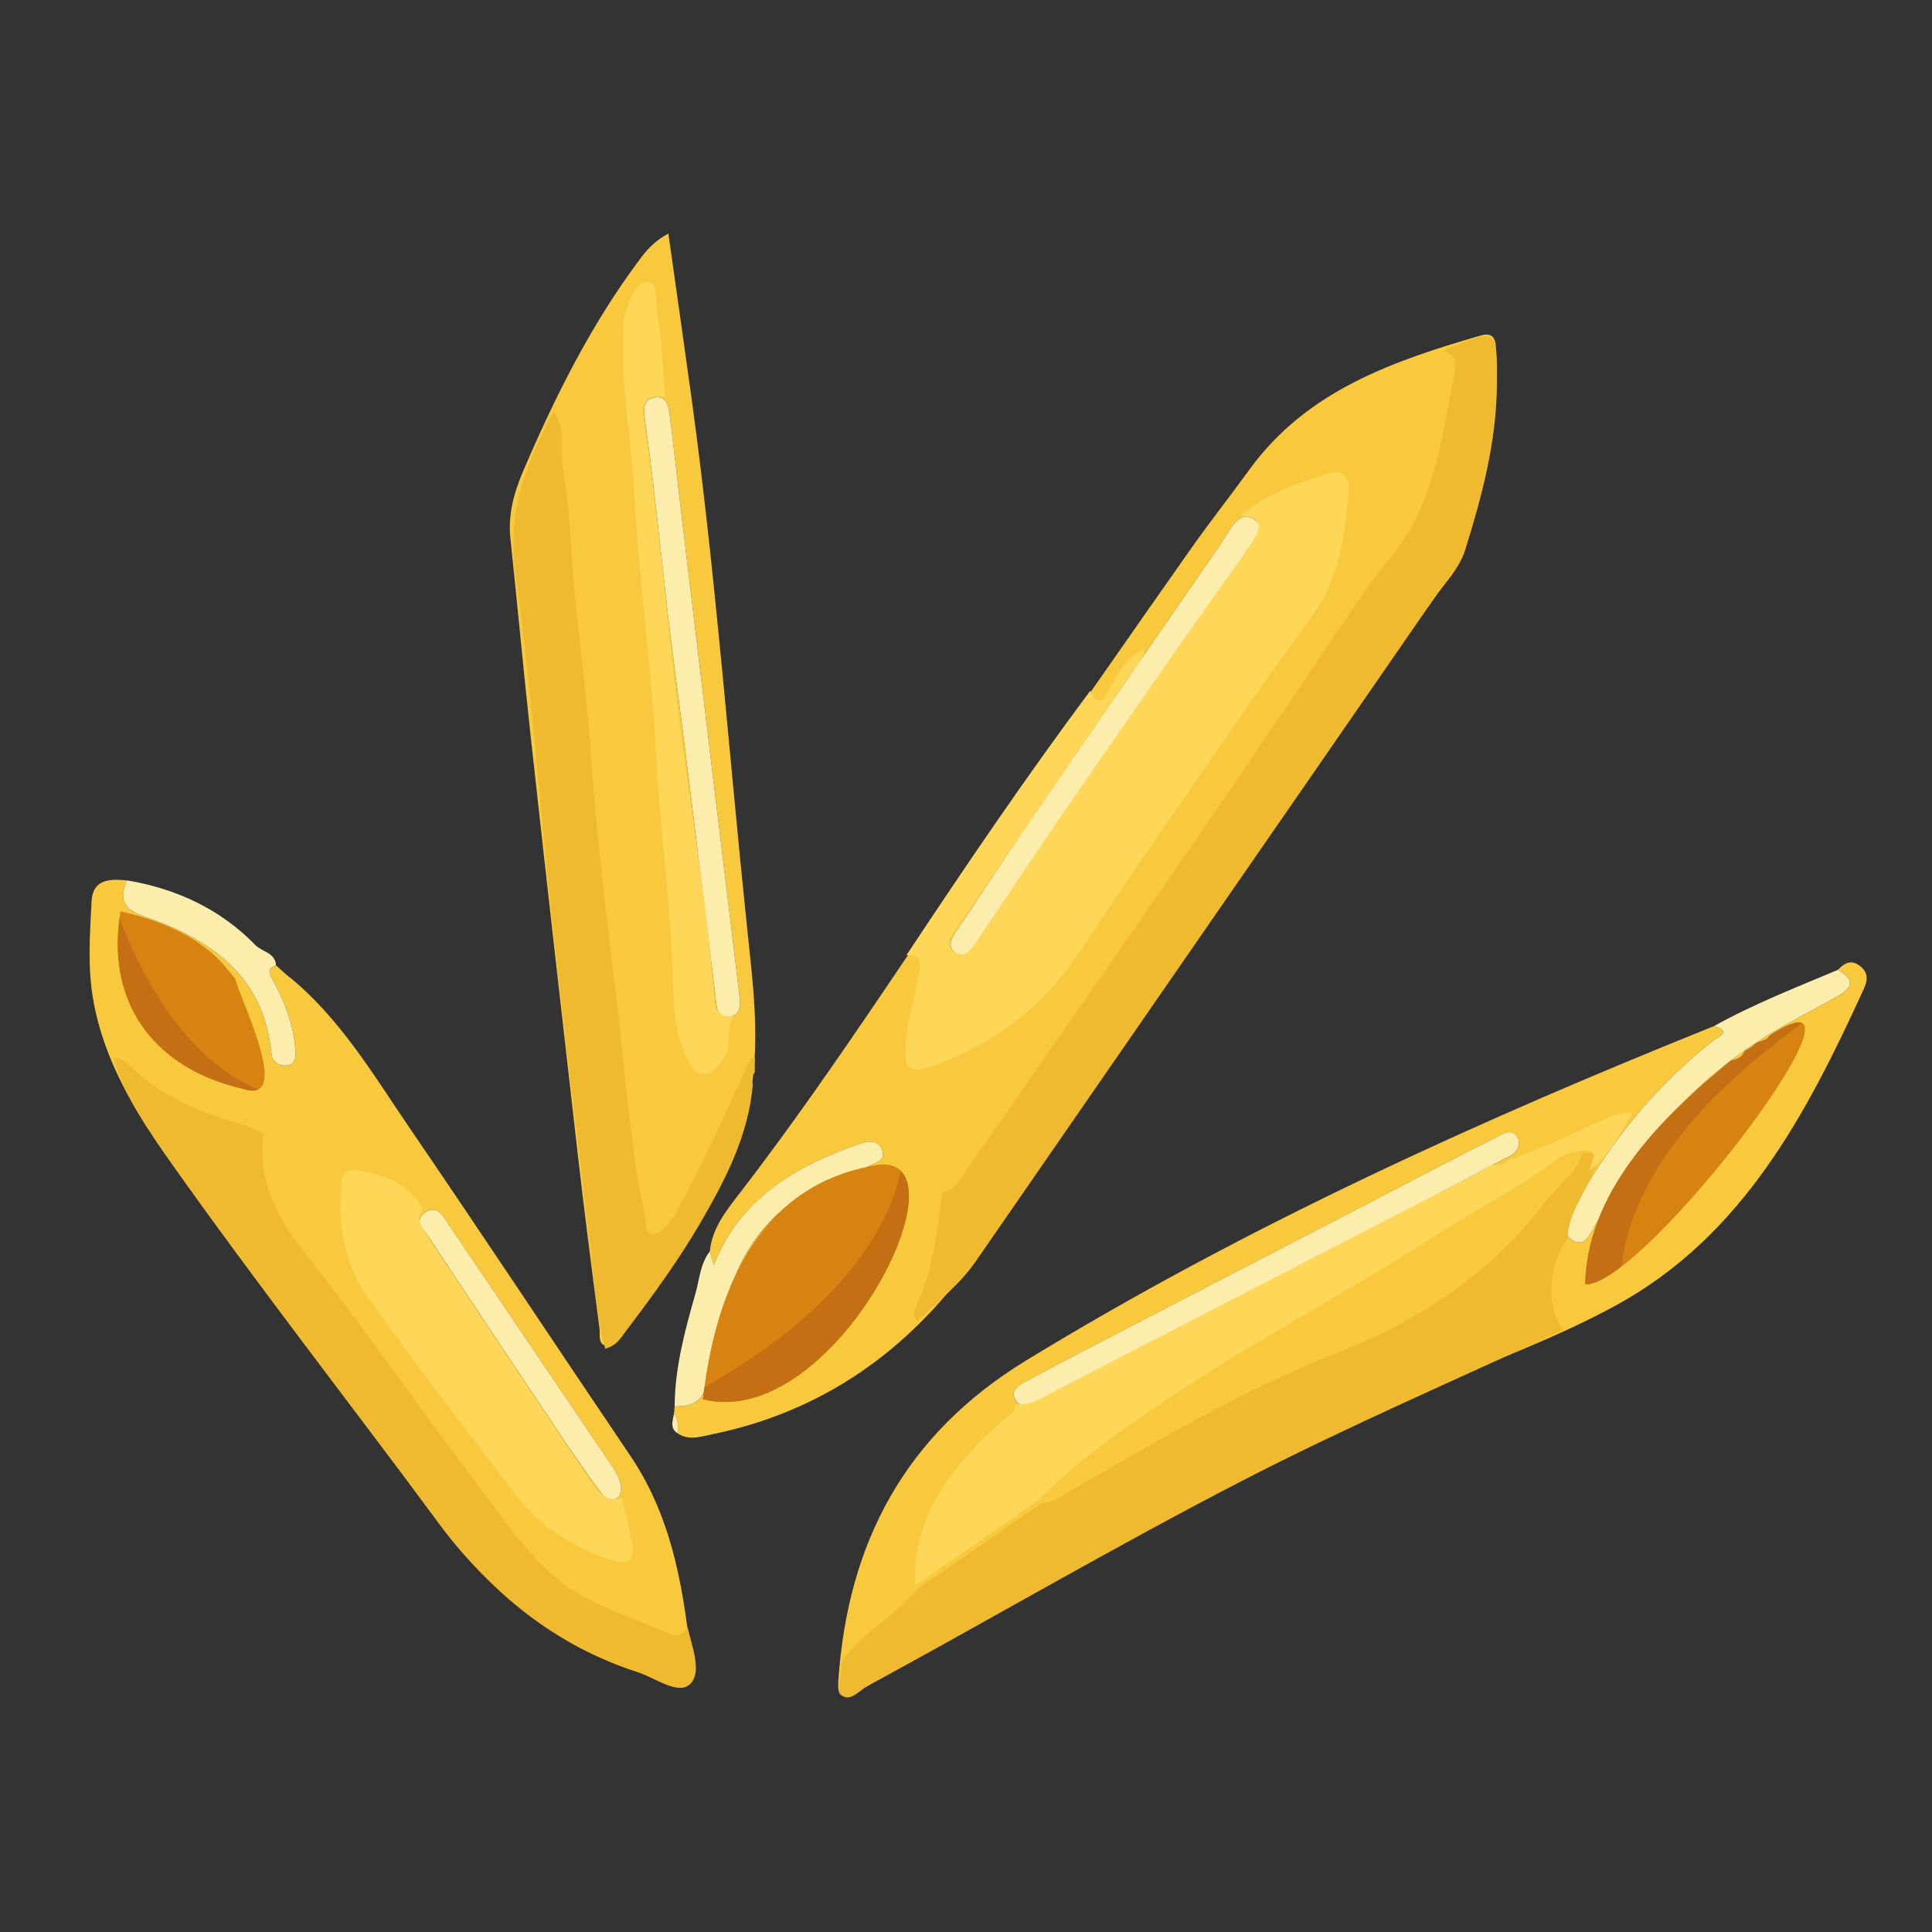 <?xml version="1.0" encoding="UTF-8"?>
<svg id="Layer_1" data-name="Layer 1" xmlns="http://www.w3.org/2000/svg" viewBox="0 0 500 500">
  <rect x="0" y="0" width="500" height="500" fill="#333333" stroke="none"/>
  <defs>
    <style>
      .svg-ico-testoviny-cls-1 {
        fill: #efb930;
      }

      .svg-ico-testoviny-cls-1, .svg-ico-testoviny-cls-2, .svg-ico-testoviny-cls-3, .svg-ico-testoviny-cls-4, .svg-ico-testoviny-cls-5, .svg-ico-testoviny-cls-6 {
        stroke-width: 0px;
      }

      .svg-ico-testoviny-cls-2 {
        fill: #f8c83d;
      }

      .svg-ico-testoviny-cls-3 {
        fill: #fcedac;
      }

      .svg-ico-testoviny-cls-4 {
        fill: #fed759;
      }

      .svg-ico-testoviny-cls-5 {
        fill: #c46f14;
      }

      .svg-ico-testoviny-cls-6 {
        fill: #d78311;
      }
    </style>
  </defs>
  <path class="svg-ico-testoviny-cls-2" d="M183.7,323.85c.6-6.3,4.63-11,8.16-15.6,25.75-33.5,47.98-69.44,72.49-103.79,14.83-20.78,29.3-41.83,44.03-62.69,4.84-6.85,10.04-13.45,14.97-20.24,14.78-20.37,36.93-28.03,59.68-34.66,2.91-.85,4.03.26,4.14,3.32.63,18.15-1.96,35.97-9.03,52.51-4.13,9.66-11.57,17.94-17.65,26.74-36.19,52.35-71.97,104.98-108.83,156.85-16.42,23.11-38.75,39.06-67.27,44.88-2.99.61-6,1.74-8.94-.17-.16-1.73.34-3.59-1.04-5.07.06-.65.13-1.29.19-1.94,4.76.03,7.46-1.15,8.62-6.93,1.19-5.93,2.64-11.95,4.14-17.89,4.11-16.2,12.78-28.21,29.21-33.67,2.9-.96,5.66-2.39,8.41-3.74,1.74-.86,4.43-1.47,3.24-4.24-1.14-2.65-3.57-2.23-5.85-1.43-16.21,5.7-30.55,13.7-37.65,31.26-.47-1.59-.74-2.54-1.02-3.48ZM248.81,247.25c2.55-.25,3.48-2.11,4.64-3.84,7.75-11.62,15.4-23.31,23.38-34.76,15.01-21.55,30.31-42.89,45.24-64.5,1.9-2.75,7.2-6.63,2.45-9.71-4.05-2.63-6.27,3-8.36,6.01-16.84,24.31-33.62,48.66-50.34,73.06-6.27,9.16-12.25,18.52-18.49,27.71-1.94,2.86-2.01,4.85,1.47,6.05Z"/>
  <path class="svg-ico-testoviny-cls-2" d="M475.68,250.98c1.72-1.9,3.58-2.74,5.87-.84,1.97,1.63,1.79,3.63.88,5.61-14.86,32.52-31.33,64.09-64.28,82.11-15.11,8.27-31.52,14.17-47.35,21.12-42.13,18.49-82.19,40.95-122.26,63.42-8.98,5.04-18.02,9.98-26.98,15.05-3.32,1.88-4.95,2.48-4.59-2.7,2.48-35.63,17.34-63.55,48.51-82.61,56.62-34.61,116.72-61.91,178.13-86.6,5.03,1.47.6,3.1-.21,3.74-14.33,11.36-25.76,25.11-34.82,40.97-1.13,1.98-1.97,4-2.77,6.06-.7,1.79-.65,3.84,1.39,4.83,2.53,1.24,3.68-.63,4.75-2.51,2.02-3.56,4.06-7.12,6.16-10.63,9.49-15.92,22.09-29.01,37.61-38.99,6.32-4.06,13.18-7.42,19.76-11.14,4.5-2.54,4.09-4.48.2-6.89ZM393.1,295.3c-1.51-4.24-4.72-1.41-6.68-.46-8.89,4.29-17.59,8.99-26.36,13.54-24.26,12.57-48.52,25.12-72.77,37.7-7.31,3.79-14.61,7.58-21.84,11.51-1.7.92-4.12,2.1-2.7,4.66,1.26,2.26,3.5,1.64,5.48.74,1.5-.69,2.97-1.43,4.43-2.18,21.71-11.27,43.43-22.53,65.12-33.84,17.13-8.93,34.23-17.93,51.33-26.91,1.79-.94,3.94-1.57,3.98-4.73Z"/>
  <path class="svg-ico-testoviny-cls-2" d="M74.02,252.15c13.82,10.93,22.57,25.99,32.28,40.19,19.12,27.99,37.8,56.28,56.79,84.35,11.4,16.86,14.09,36.13,16.05,55.67.4,3.98-1.1,4.34-4.66,3.34-25.02-7.01-45.37-20.35-60.98-41.54-22.95-31.15-46.85-61.61-69.21-93.2-9.16-12.94-17.46-26.43-20.21-42.47-1.44-8.39-.81-16.86-.38-25.26.29-5.71,4.76-5.85,9.16-5.37-2.03,4.84-1.02,7.46,4.53,9.37,17.04,5.86,30.86,15.17,32.85,35.28.21,2.09,1.53,3.37,3.74,3.26,2.72-.13,2.58-2.24,2.47-4.06-.41-6.58-2.87-12.58-5.95-18.25-1.12-2.06-1.06-2.83.95-3.6.44.39.88.78,1.32,1.17.42.38.84.76,1.26,1.14ZM160.67,384.64c-.25-2.12-1.36-3.85-2.52-5.56-14.02-20.73-28.06-41.45-42.06-62.2-1.52-2.26-2.98-5.24-6.12-3.05-3.04,2.13-.3,4.4.96,6.31,11.79,17.78,23.62,35.54,35.49,53.27,2.96,4.43,6.06,8.78,9.21,13.08.84,1.15,2.14,2.08,3.76,1.36,1.4-.62,1.23-1.98,1.27-3.21Z"/>
  <path class="svg-ico-testoviny-cls-2" d="M172.97,60.44c2.06,14.6,4.05,28.42,5.95,42.25,6.26,45.47,9.61,91.24,14.37,136.87,1.49,14.3,3.46,28.77,1.02,43.1-3.46,20.27-14.97,36.75-26.55,53.08-2.26,3.19-4.56,6.36-7.05,9.37-1.1,1.33-1.99,3.71-4.13,3.1-1.86-.53-1.24-2.86-1.43-4.34-1.99-15.27-3.96-30.54-5.71-45.84-4.1-35.71-8.13-71.43-12.07-107.16-1.89-17.17-3.46-34.37-5.28-51.54-.68-6.38,1.02-12.13,3.51-17.91,8.15-18.95,17.32-37.32,29.7-53.94,1.83-2.46,3.69-4.89,7.68-7.04ZM191.48,258.5c-2.29-18.86-4.52-37.17-6.73-55.48-2.72-22.58-5.44-45.16-8.14-67.75-1.12-9.36-2.13-18.73-3.33-28.07-.28-2.19-.78-4.95-3.98-4.31-2.99.6-2.75,3.24-2.43,5.51,3.05,21.28,4.81,42.73,7.64,64.02,3.81,28.6,7.14,57.25,10.71,85.88.29,2.32.2,5.01,3.33,4.83,3.06-.17,2.94-2.88,2.93-4.63Z"/>
  <path class="svg-ico-testoviny-cls-3" d="M475.68,250.98c3.89,2.41,4.29,4.35-.2,6.89-6.59,3.73-13.44,7.08-19.76,11.14-15.52,9.97-28.11,23.06-37.61,38.99-2.1,3.52-4.14,7.07-6.16,10.63-1.07,1.88-2.21,3.75-4.75,2.51-2.04-1-2.09-3.04-1.39-4.83.8-2.05,1.64-4.07,2.77-6.06,9.05-15.86,20.49-29.61,34.82-40.97.81-.64,5.24-2.28.21-3.74,10.29-5.73,21.25-9.99,32.07-14.56Z"/>
  <path class="svg-ico-testoviny-cls-3" d="M183.7,323.85c.28.94.55,1.89,1.02,3.48,7.1-17.56,21.44-25.56,37.65-31.26,2.29-.8,4.72-1.22,5.85,1.43,1.19,2.78-1.5,3.39-3.24,4.24-2.75,1.36-5.51,2.78-8.41,3.74-16.43,5.46-25.11,17.47-29.21,33.67-1.51,5.94-2.95,11.96-4.14,17.89-1.16,5.78-3.86,6.96-8.62,6.93.05-10.06,2.67-19.68,5.39-29.23,1.04-3.66,1.23-7.69,3.71-10.89Z"/>
  <path class="svg-ico-testoviny-cls-3" d="M71.44,249.84c-2,.78-2.07,1.54-.95,3.6,3.08,5.67,5.53,11.67,5.95,18.25.11,1.82.25,3.93-2.47,4.06-2.21.11-3.53-1.17-3.74-3.26-1.99-20.1-15.81-29.42-32.85-35.28-5.55-1.91-6.56-4.53-4.53-9.37,12.8,2.15,24.18,7.42,33.23,16.73,1.73,1.78,5.18,1.98,5.35,5.26Z"/>
  <path class="svg-ico-testoviny-cls-3" d="M174.41,365.91c1.38,1.48.88,3.34,1.04,5.07-2.17-1.31-1.35-3.24-1.04-5.07Z"/>
  <path class="svg-ico-testoviny-cls-3" d="M74.02,252.15c-.42-.38-.84-.76-1.26-1.14.42.38.84.76,1.26,1.14Z"/>
  <path class="svg-ico-testoviny-cls-3" d="M248.81,247.25c-3.48-1.2-3.41-3.2-1.47-6.05,6.23-9.19,12.21-18.55,18.49-27.71,16.71-24.4,33.5-48.74,50.34-73.06,2.08-3.01,4.31-8.63,8.36-6.01,4.75,3.08-.55,6.96-2.45,9.71-14.93,21.61-30.23,42.95-45.24,64.5-7.98,11.46-15.63,23.15-23.38,34.76-1.15,1.73-2.08,3.6-4.64,3.84Z"/>
  <path class="svg-ico-testoviny-cls-3" d="M393.1,295.3c-.04,3.16-2.2,3.79-3.98,4.73-17.1,8.98-34.2,17.98-51.33,26.91-21.69,11.31-43.41,22.57-65.12,33.84-1.46.76-2.94,1.5-4.43,2.18-1.98.91-4.22,1.53-5.48-.74-1.42-2.56,1-3.74,2.7-4.66,7.23-3.93,14.54-7.72,21.84-11.51,24.25-12.58,48.52-25.13,72.77-37.7,8.77-4.54,17.47-9.24,26.36-13.54,1.96-.95,5.17-3.78,6.68.46Z"/>
  <path class="svg-ico-testoviny-cls-3" d="M160.67,384.64c-.04,1.23.13,2.59-1.27,3.21-1.62.72-2.92-.21-3.76-1.36-3.15-4.3-6.24-8.65-9.21-13.08-11.87-17.73-23.7-35.49-35.49-53.27-1.26-1.91-4.01-4.18-.96-6.31,3.14-2.2,4.6.79,6.12,3.05,14,20.75,28.04,41.47,42.06,62.2,1.15,1.71,2.27,3.44,2.51,5.57Z"/>
  <path class="svg-ico-testoviny-cls-3" d="M191.48,258.5c.01,1.75.13,4.46-2.93,4.63-3.13.18-3.04-2.52-3.33-4.83-3.56-28.63-6.9-57.28-10.71-85.88-2.84-21.29-4.6-42.73-7.64-64.02-.32-2.26-.56-4.91,2.43-5.51,3.2-.64,3.69,2.12,3.98,4.31,1.2,9.34,2.21,18.71,3.33,28.07,2.7,22.58,5.41,45.17,8.14,67.75,2.21,18.31,4.44,36.62,6.73,55.48Z"/>
  <path class="svg-ico-testoviny-cls-1" d="M243.85,308.5c2.35-.13,3.56-1.75,4.77-3.49,20.46-29.47,41.03-58.86,61.38-88.4,14.53-21.09,28.74-42.4,43.15-63.57,2.07-3.04,4.43-5.9,6.76-8.76,10.76-13.12,13.1-29.28,16-45.15.47-2.57,2.42-6.75-2.33-8.41,14.06-5.97,13.9-5.92,13.82,8.72-.09,14.82-3.85,28.88-8.19,42.83-1.54,4.96-5.4,8.73-8.32,12.95-39.42,57.1-78.94,114.14-118.37,171.23-4.15,6.01-9.85,10.4-15.01,15.37-1.76-1.39-.87-2.88-.16-4.36,4.33-9.17,5.15-19.12,6.5-28.96Z"/>
  <path class="svg-ico-testoviny-cls-1" d="M404.57,344.18c-27.78,12.93-55.94,25.02-83.18,39.09-32.72,16.9-64.52,35.49-96.86,53.07-2.09,1.14-4.35,3.97-6.47,2.58-1.97-1.29-.2-4.54-.37-6.91-.06-.8.24-1.62.38-2.43,5.46-7.26,13.71-11.58,19.54-18.46,10.72-7.42,21.44-14.85,32.16-22.27,1.97.19,3.43-.82,5.09-1.76,22.98-13.13,45.63-26.9,70.4-36.6,21.61-8.46,40.55-20.69,54.67-39.42,3.17-4.2,7.96-7.17,9.6-12.52,6.23-.99,2.84,2.96,2.7,5.25-2.46,5.56-6.47,10.52-6.57,16.99-5.12,6.87-5.62,17.76-1.09,23.39Z"/>
  <path class="svg-ico-testoviny-cls-1" d="M143.25,106.62c3.51,4.43,1.55,9.88,2.46,14.79,1.84,10,1.89,20.32,2.87,30.49,1.51,15.65,3.61,31.25,4.62,46.93.65,10.02,1.75,19.96,2.82,29.92,1.36,12.78,3.14,25.52,4.47,38.31,1.21,11.58,2.44,23.14,4.01,34.68.69,5.08,2.06,10.01,2.64,15.08.37,3.25,2.07,3.14,4.2,1.54,2.03-1.52,3.12-3.74,4.34-5.91,7.02-12.51,12.6-25.72,18.69-38.69.33.03.66.04.99.05-.01,1.27-.03,2.54-.04,3.81-.98.84-.92,1.84-.48,2.91-1.1,13.31-7.1,24.79-13.63,36.02-5.69,9.78-12.39,18.91-19.22,27.93-1.3,1.72-2.42,3.84-5.36,4.55-2.53-9.56-2.96-19.34-4.13-28.98-3.35-27.5-6.65-55-9.65-82.54-3.24-29.81-5.28-59.78-9.5-89.45-2.24-15.77,3-28.52,9.91-41.46Z"/>
  <path class="svg-ico-testoviny-cls-1" d="M68.16,293.61c-1.41,11.55,2.9,20.66,10.09,29.77,16.21,20.54,31.06,42.16,46.94,62.97,7.64,10.02,14.61,20.89,26.3,27.15,7.04,3.77,14.68,6.07,21.89,9.41,2.38,1.1,3.36-.42,4.57-1.8,1.09,5.01,3.86,11.62.64,14.73-3.07,2.96-8.95-1.59-13.5-3.06-21.3-6.88-37.69-20.21-51.02-38.06-23.26-31.15-47.12-61.86-69.55-93.62-5.99-8.49-12.21-17.01-15.17-27.26,1.81-.15,3.1.78,4.3,1.99,6.36,6.4,14.15,10.28,22.58,13.2,4.01,1.39,8.34,2.07,11.94,4.58Z"/>
  <path class="svg-ico-testoviny-cls-4" d="M234.6,247.18c15.34-23.15,30.93-46.11,47.54-68.38,2.48,5.07,3.97,1.18,5.11-.77,2.31-3.99,4.33-8.12,8.91-10.06-.28,2.85-2.35,4.72-3.83,6.88-15,22.01-30.05,43.99-45.11,65.95-1.22,1.77-2.67,3.57-.45,5.34,2.52,2.01,4.2.1,5.51-1.84,7.36-10.85,14.58-21.79,21.99-32.6,10.3-15.02,20.7-29.97,31.12-44.91,6.21-8.9,12.64-17.64,18.75-26.6,2.39-3.5,2.9-6.79-3.13-6.68,6.81-5.72,14.98-8.67,23.31-11.15,3.04-.91,4.98,1.4,4.75,4.14-1,11.86-2.41,23.57-9.98,33.65-7.98,10.63-15.52,21.6-23.08,32.54-12.23,17.7-24.55,35.33-36.37,53.3-9.66,14.68-22.7,24.55-39.16,30.19-3.92,1.34-6.36.91-6.19-4.15.22-6.62,2.2-12.88,3.36-19.3.47-2.61,1.52-5.64-3.04-5.54Z"/>
  <path class="svg-ico-testoviny-cls-4" d="M172.27,102.73c-4.91-.97-6.37,1.32-5.7,5.86,3.08,20.84,5.2,41.8,7.43,62.75,2.18,20.52,5.51,40.92,8.18,61.39,1.11,8.52,1.97,17.07,2.68,25.64.27,3.31,1.39,5.05,4.87,4.72-2.27,3.55.14,8.25-3.06,11.7-1.41,1.53-2.26,3.45-4.78,3.19-2.53-.27-3.13-2.36-4.06-4.18-3.83-7.41-3.48-15.73-3.79-23.51-.72-18.46-3.32-36.73-4.26-55.16-1.15-22.66-4.46-45.21-5.68-67.88-.74-13.72-3.5-27.3-2.76-41.1.08-1.44-.32-3.05.19-4.29,1.44-3.48,2.47-8.85,6.11-8.91,2.82-.05,1.83,5.41,2.48,8.47,1.51,7.05,1.07,14.26,2.14,21.33Z"/>
  <path class="svg-ico-testoviny-cls-4" d="M422.4,288c-3.07,5.46-6.03,11-10.99,15.08.14-2.28,3.53-6.24-2.7-5.25-2.76.28-5.18,1.63-7.26,3.21-8.67,6.59-18.46,11.33-27.55,17.24-25.22,16.38-52.08,30.11-76.85,47.2-9.89,6.83-19.67,13.94-28.1,22.65-10.72,7.42-21.44,14.85-32.16,22.27-.63-18.61,9.88-31.35,22.72-42.8,1.37-1.22,3.23-1.85,3.21-4.08,1.84-.11,3.66-.08,5.4-.98,18.58-9.63,37.19-19.22,55.79-28.82,20.03-10.33,40.06-20.65,60.09-30.97.35-.32.7-.63,1.06-.95l1.46-.26c1.34-.1,2.82.21,3.64-1.32h-.09c9.43-2.74,17.96-7.59,26.97-11.34,1.82-.76,3.52-.9,5.36-.89Z"/>
  <path class="svg-ico-testoviny-cls-4" d="M160.97,387.7c.87,3.79,1.77,7.58,2.6,11.38.93,4.24-.87,6.12-4.95,4.78-9.93-3.26-18.71-8.51-25.12-16.92-12.8-16.78-25.58-33.58-37.97-50.67-6.4-8.82-8.1-19.15-7.2-29.97.22-2.69,1.4-3.85,3.87-3.46,7.02,1.1,13.46,3.3,17.23,10.03-1.77,2.49-.62,4.43.87,6.65,14.27,21.28,28.42,42.64,42.64,63.95,1.88,2.82,4,5.39,8.03,4.23Z"/>
  <path class="svg-ico-testoviny-cls-6" d="M451.66,271.86c.97-.3,1.67-.96,2.46-1.55,1.16-1.2,2.97-.67,3.77-2.28,33.2-21.64-32.58,65.4-47.64,64.32.5-23.1,18.2-41.63,35.2-55.78.43-.37.85-.75,1.29-1.11.45-.36.89-.71,1.34-1.07,0,0,0,0,0,0,1.65-.2,2.89-.98,3.58-2.53Z"/>
  <path class="svg-ico-testoviny-cls-6" d="M224.5,301.99c29.48-8.33-7.47,68.98-42.59,60.14,3.03-26.68,13.38-54.13,42.59-60.14Z"/>
  <path class="svg-ico-testoviny-cls-6" d="M31.2,235.86c10.36,2.39,20.94,6.57,27.5,14.84.77.85,1.49,1.74,2.17,2.65,1.4,5.5,15.09,32.81,1.98,28.43-22.97-5.25-35.66-22.29-31.65-45.92Z"/>
  <path class="svg-ico-testoviny-cls-5" d="M30.94,237.59c-3.11,22.73,9.51,39.06,31.91,44.19,1.83.61,3.12.59,4.01.11-6.42-2.42-23.56-11.73-35.92-44.3Z"/>
  <path class="svg-ico-testoviny-cls-5" d="M233.1,303c-1.78,9.31-10.05,32.32-48.39,54.61-.85.49-1.65.96-2.41,1.42-.14,1.03-.27,2.06-.39,3.1,30.26,7.62,61.88-48.72,51.19-59.12Z"/>
  <path class="svg-ico-testoviny-cls-5" d="M457.88,268.03c-.79,1.61-2.61,1.08-3.77,2.28-.78.6-1.49,1.25-2.46,1.55-.7,1.55-1.93,2.33-3.58,2.53,0,0,0,0,0,0-.45.36-.89.72-1.34,1.07-.43.36-.86.74-1.29,1.11-17,14.15-34.7,32.68-35.2,55.78,2.21.16,5.52-1.59,9.44-4.61.92-9.9,7.05-33.2,41.7-59.12,1.91-1.43,3.55-2.7,4.97-3.85-1.2-.64-3.89.26-8.48,3.26Z"/>
</svg>